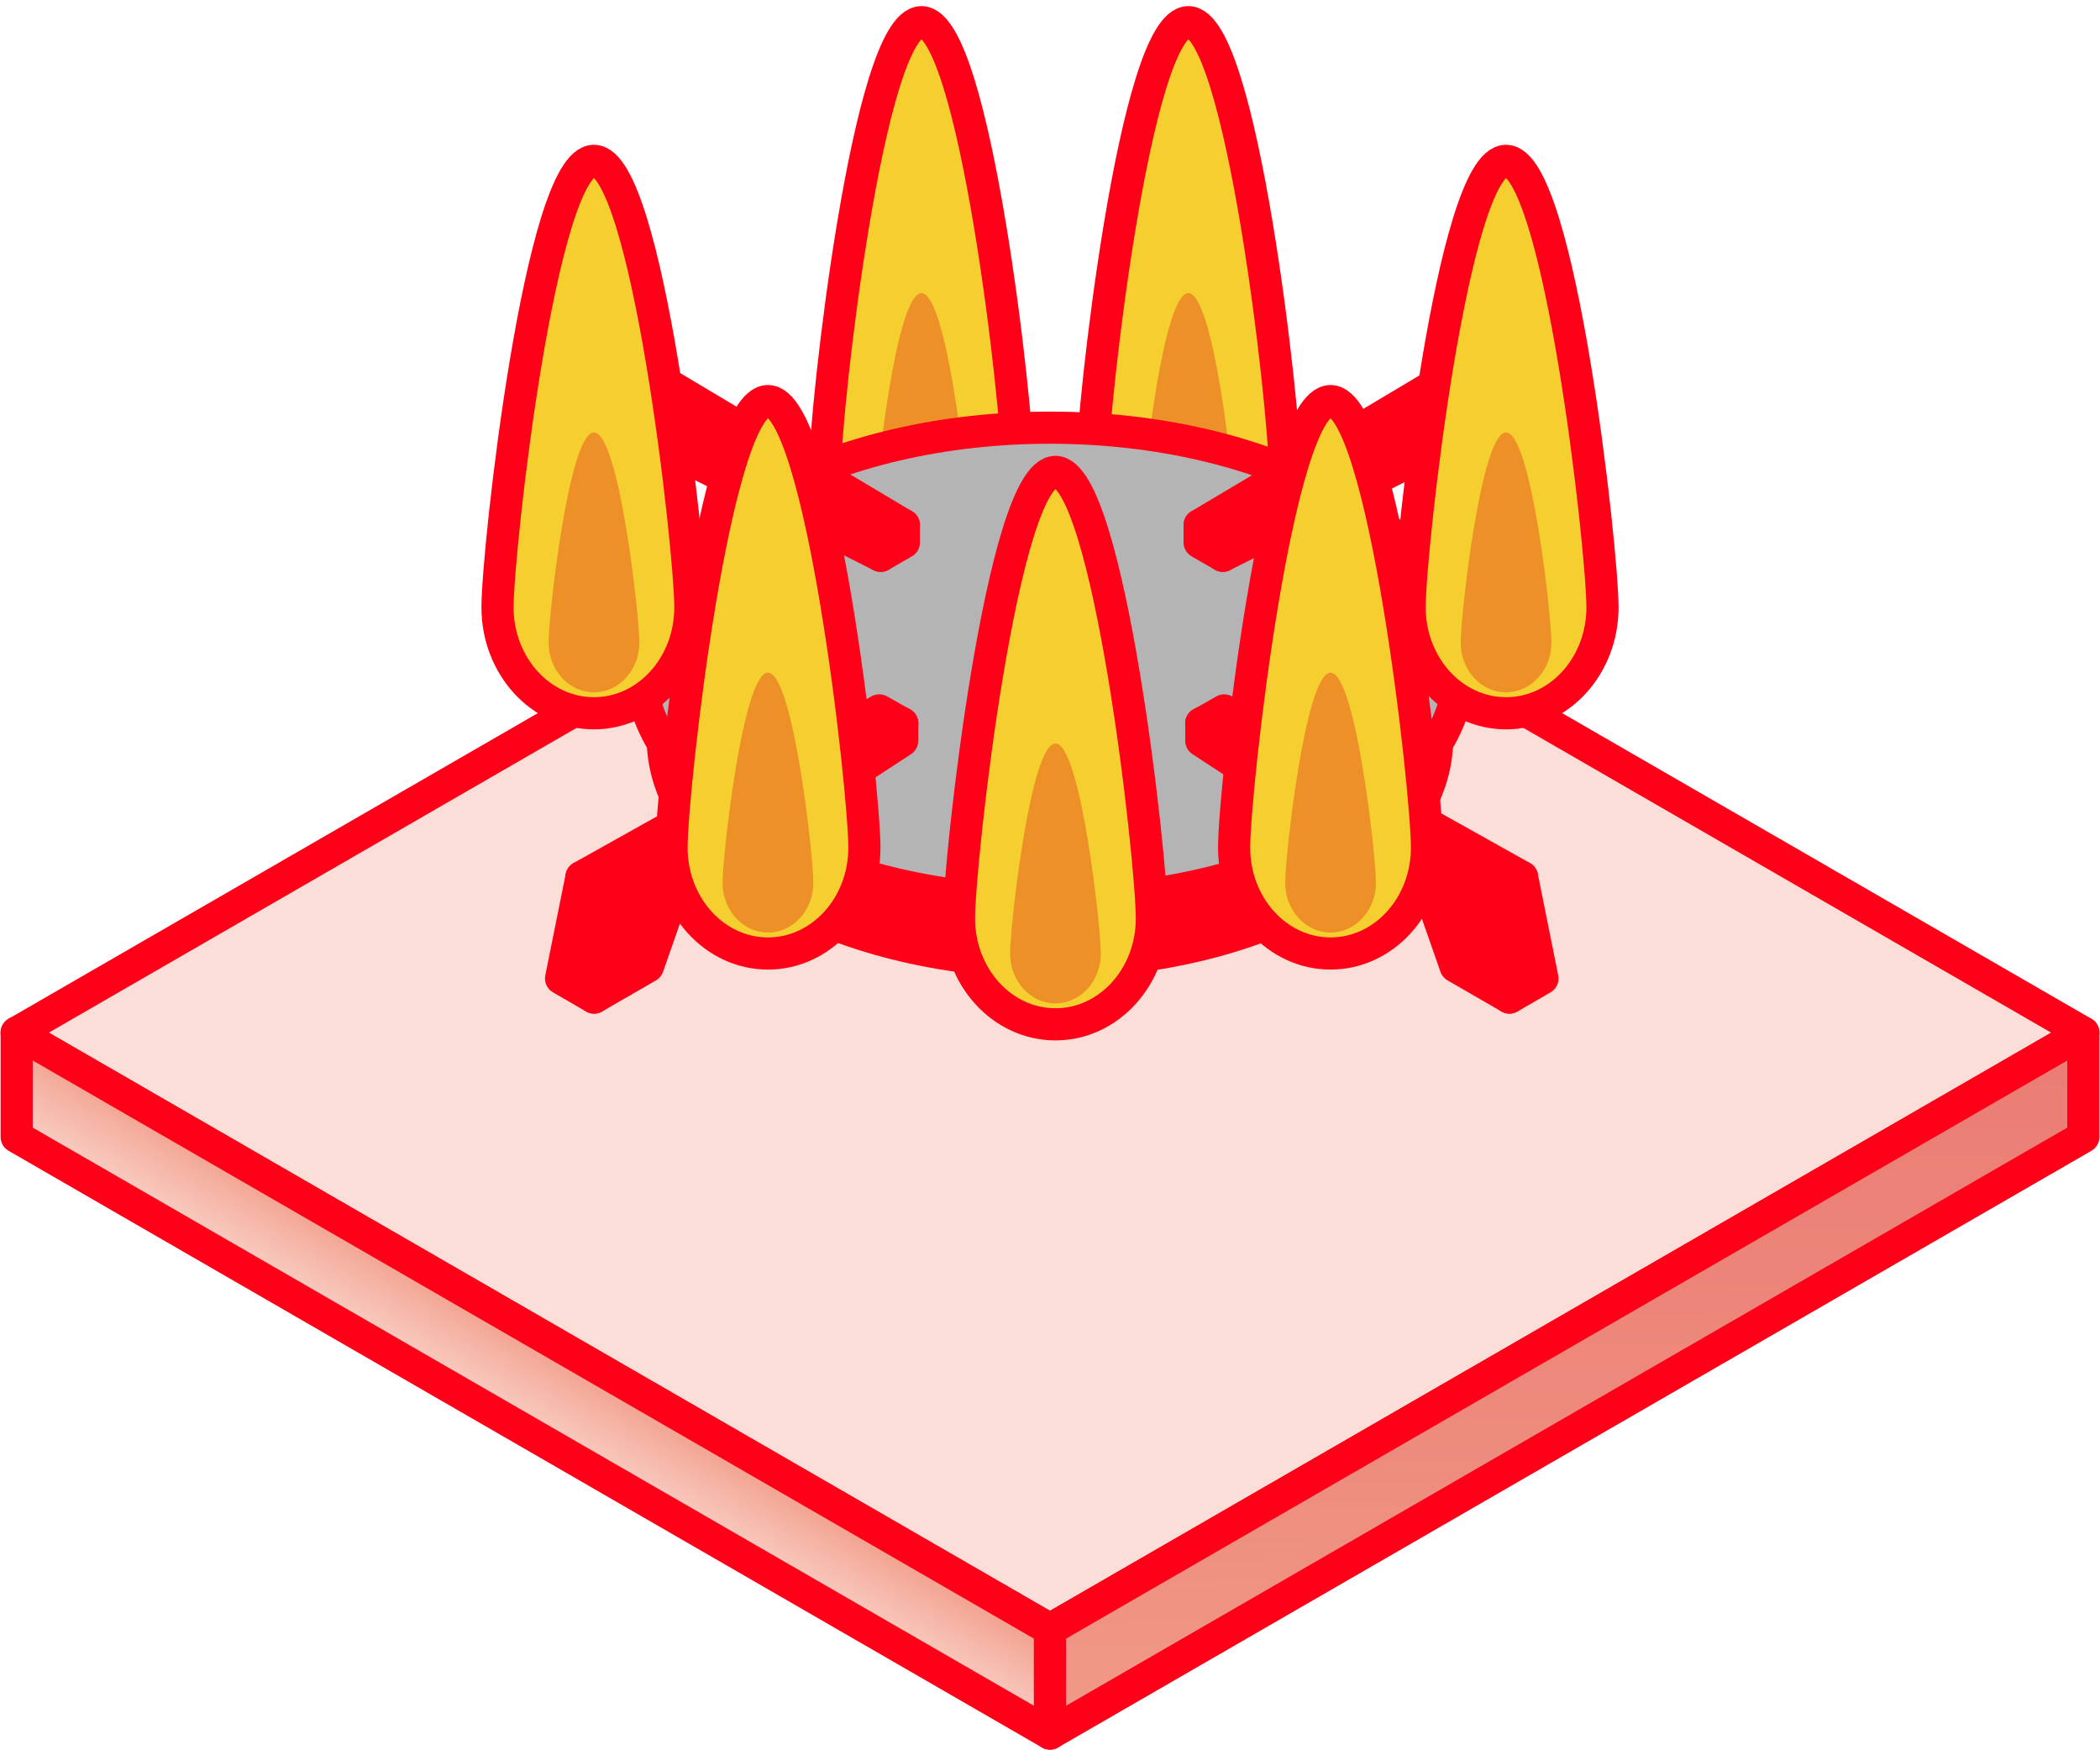 <svg width="126" height="105" viewBox="0 0 126 105" fill="none" xmlns="http://www.w3.org/2000/svg">
<path d="M63 97.745L1 61.949L62.999 26.154L125 61.95L63 97.745Z" fill="#FBDED7" stroke="#FF0019" stroke-width="1.929" stroke-linecap="round" stroke-linejoin="round"/>
<path d="M1 68.203V61.949L63 97.745V103.998L1 68.203Z" fill="url(#paint0_linear_40708_31984)" stroke="#FF0019" stroke-width="1.929" stroke-linecap="round" stroke-linejoin="round"/>
<path d="M125 61.95V68.203L63 103.998V97.745L125 61.95Z" fill="url(#paint1_linear_40708_31984)" stroke="#FF0019" stroke-width="1.929" stroke-linecap="round" stroke-linejoin="round"/>
<path d="M49.503 28.118C49.503 31.625 52.093 34.469 55.289 34.469C58.484 34.469 61.075 31.626 61.075 28.118C61.075 24.61 58.484 1.331 55.289 1.331C52.093 1.331 49.503 24.61 49.503 28.118Z" fill="#F5CE2F" stroke="#FF0019" stroke-width="1.929" stroke-miterlimit="10"/>
<path d="M52.565 30.189C52.565 31.839 53.784 33.177 55.287 33.177C56.791 33.177 58.009 31.839 58.009 30.189C58.009 28.54 56.791 17.587 55.287 17.587C53.784 17.587 52.565 28.539 52.565 30.189Z" fill="#ED9027"/>
<path d="M65.517 28.118C65.517 31.625 68.107 34.469 71.303 34.469C74.498 34.469 77.088 31.626 77.088 28.118C77.088 24.61 74.498 1.331 71.303 1.331C68.107 1.331 65.517 24.61 65.517 28.118Z" fill="#F5CE2F" stroke="#FF0019" stroke-width="1.929" stroke-miterlimit="10"/>
<path d="M68.579 30.189C68.579 31.839 69.798 33.177 71.301 33.177C72.804 33.177 74.023 31.839 74.023 30.189C74.023 28.54 72.804 17.587 71.301 17.587C69.798 17.587 68.579 28.539 68.579 30.189Z" fill="#ED9027"/>
<path d="M62.997 30.902C57.051 30.902 51.107 32.211 46.571 34.83C42.035 37.449 39.767 40.881 39.767 44.313C39.767 47.746 42.035 51.178 46.571 53.798C51.108 56.416 57.053 57.726 62.997 57.726C68.941 57.726 74.888 56.416 79.424 53.798C83.96 51.178 86.228 47.747 86.228 44.314C86.228 40.882 83.96 37.449 79.424 34.83C74.888 32.21 68.942 30.902 62.997 30.902Z" fill="#FF0019" stroke="#FF0019" stroke-width="1.929" stroke-linecap="round" stroke-linejoin="round"/>
<path d="M62.998 25.657C56.699 25.657 50.401 27.044 45.595 29.819C40.789 32.594 38.387 36.23 38.387 39.866C38.387 43.503 40.789 47.139 45.595 49.914C50.401 52.689 56.7 54.076 62.998 54.076C69.296 54.076 75.595 52.689 80.402 49.914C85.207 47.14 87.609 43.504 87.609 39.867C87.609 36.23 85.207 32.594 80.402 29.819C75.595 27.044 69.297 25.657 62.998 25.657Z" fill="#B5B4B5" stroke="#FF0019" stroke-width="1.929" stroke-linecap="round" stroke-linejoin="round"/>
<path d="M38.514 26.117L36.894 28.87L38.89 27.701L39.529 26.629L38.514 26.117Z" fill="#FBDED7" stroke="#FF0019" stroke-width="1.929" stroke-linecap="round" stroke-linejoin="round"/>
<path d="M54.233 31.501L52.84 32.305L34.889 22.334L36.885 21.166L54.233 31.501Z" fill="#FF0019" stroke="#FF0019" stroke-width="1.929" stroke-linecap="round" stroke-linejoin="round"/>
<path d="M35.039 22.248L34.889 22.335L52.84 32.306L52.991 32.219L35.039 22.248Z" fill="#FBDED7" stroke="#FF0019" stroke-width="1.929" stroke-linecap="round" stroke-linejoin="round"/>
<path d="M54.233 31.502L52.84 32.306V33.344L54.233 32.54V31.502Z" fill="#FBDED7" stroke="#FF0019" stroke-width="1.929" stroke-linecap="round" stroke-linejoin="round"/>
<path d="M34.889 22.334L33.664 27.006L36.894 28.871L38.514 26.117L52.84 33.343V32.305L34.889 22.334Z" fill="#FF0019" stroke="#FF0019" stroke-width="1.929" stroke-linecap="round" stroke-linejoin="round"/>
<path d="M89.343 53.757L90.567 59.844L87.338 57.98L85.718 53.355L72.078 44.436V43.397L89.343 53.757Z" fill="#FF0019" stroke="#FF0019" stroke-width="1.929" stroke-linecap="round" stroke-linejoin="round"/>
<path d="M91.322 52.613L89.343 53.756L72.078 43.397L73.455 42.617L91.322 52.613Z" fill="#FF0019" stroke="#FF0019" stroke-width="1.929" stroke-linecap="round" stroke-linejoin="round"/>
<path d="M72.216 43.319L72.078 43.396L89.343 53.756L89.479 53.678L72.216 43.319Z" fill="#FBDED7" stroke="#FF0019" stroke-width="1.929" stroke-linecap="round" stroke-linejoin="round"/>
<path d="M91.323 52.614L89.344 53.757L90.568 59.844L92.547 58.699L91.323 52.614Z" fill="#FF0019" stroke="#FF0019" stroke-width="1.929" stroke-linecap="round" stroke-linejoin="round"/>
<path d="M91.321 22.334L92.546 27.006L89.316 28.871L87.696 26.117L73.371 33.343V32.305L91.321 22.334Z" fill="#FF0019" stroke="#FF0019" stroke-width="1.929" stroke-linecap="round" stroke-linejoin="round"/>
<path d="M87.695 26.117L89.315 28.87L87.32 27.701L86.681 26.629L87.695 26.117Z" fill="#FBDED7" stroke="#FF0019" stroke-width="1.929" stroke-linecap="round" stroke-linejoin="round"/>
<path d="M71.978 31.501L73.371 32.305L91.321 22.334L89.325 21.166L71.978 31.501Z" fill="#FF0019" stroke="#FF0019" stroke-width="1.929" stroke-linecap="round" stroke-linejoin="round"/>
<path d="M91.173 22.247L91.322 22.334L73.372 32.306L73.221 32.219L91.173 22.247Z" fill="#FBDED7" stroke="#FF0019" stroke-width="1.929" stroke-linecap="round" stroke-linejoin="round"/>
<path d="M71.978 31.502L73.371 32.306V33.344L71.978 32.54V31.502Z" fill="#FBDED7" stroke="#FF0019" stroke-width="1.929" stroke-linecap="round" stroke-linejoin="round"/>
<path d="M36.868 53.757L35.645 59.844L38.873 57.98L40.493 53.355L54.133 44.436V43.397L36.868 53.757Z" fill="#FF0019" stroke="#FF0019" stroke-width="1.929" stroke-linecap="round" stroke-linejoin="round"/>
<path d="M34.889 52.613L36.868 53.756L54.133 43.397L52.755 42.617L34.889 52.613Z" fill="#FF0019" stroke="#FF0019" stroke-width="1.929" stroke-linecap="round" stroke-linejoin="round"/>
<path d="M53.993 43.319L54.132 43.396L36.867 53.756L36.731 53.678L53.993 43.319Z" fill="#FBDED7" stroke="#FF0019" stroke-width="1.929" stroke-linecap="round" stroke-linejoin="round"/>
<path d="M34.889 52.614L36.868 53.757L35.645 59.844L33.664 58.699L34.889 52.614Z" fill="#FF0019" stroke="#FF0019" stroke-width="1.929" stroke-linecap="round" stroke-linejoin="round"/>
<path d="M85.619 50.85C85.619 54.357 83.028 57.201 79.833 57.201C76.638 57.201 74.047 54.358 74.047 50.85C74.047 47.342 76.638 24.062 79.833 24.062C83.028 24.062 85.619 47.342 85.619 50.85Z" fill="#F5CE2F" stroke="#FF0019" stroke-width="1.929" stroke-miterlimit="10"/>
<path d="M82.556 52.958C82.556 54.607 81.337 55.945 79.834 55.945C78.331 55.945 77.112 54.607 77.112 52.958C77.112 51.308 78.331 40.355 79.834 40.355C81.337 40.355 82.556 51.307 82.556 52.958Z" fill="#ED9027"/>
<path d="M69.113 55.099C69.113 58.606 66.522 61.45 63.327 61.45C60.132 61.45 57.541 58.607 57.541 55.099C57.541 51.591 60.132 28.311 63.327 28.311C66.522 28.311 69.113 51.591 69.113 55.099Z" fill="#F5CE2F" stroke="#FF0019" stroke-width="1.929" stroke-miterlimit="10"/>
<path d="M66.049 57.207C66.049 58.856 64.831 60.194 63.327 60.194C61.824 60.194 60.605 58.856 60.605 57.207C60.605 55.557 61.824 44.604 63.327 44.604C64.831 44.604 66.049 55.556 66.049 57.207Z" fill="#ED9027"/>
<path d="M41.422 36.438C41.422 39.946 38.832 42.79 35.637 42.79C32.441 42.79 29.851 39.947 29.851 36.438C29.851 32.931 32.441 9.651 35.637 9.651C38.832 9.651 41.422 32.931 41.422 36.438Z" fill="#F5CE2F" stroke="#FF0019" stroke-width="1.929" stroke-miterlimit="10"/>
<path d="M38.36 38.547C38.36 40.197 37.141 41.535 35.638 41.535C34.135 41.535 32.916 40.197 32.916 38.547C32.916 36.898 34.135 25.945 35.638 25.945C37.141 25.945 38.36 36.897 38.36 38.547Z" fill="#ED9027"/>
<path d="M96.149 36.438C96.149 39.946 93.558 42.79 90.363 42.79C87.168 42.79 84.577 39.947 84.577 36.438C84.577 32.931 87.168 9.651 90.363 9.651C93.558 9.651 96.149 32.931 96.149 36.438Z" fill="#F5CE2F" stroke="#FF0019" stroke-width="1.929" stroke-miterlimit="10"/>
<path d="M93.085 38.547C93.085 40.197 91.867 41.535 90.363 41.535C88.86 41.535 87.642 40.197 87.642 38.547C87.642 36.898 88.86 25.945 90.363 25.945C91.867 25.945 93.085 36.897 93.085 38.547Z" fill="#ED9027"/>
<path d="M51.864 50.85C51.864 54.357 49.273 57.201 46.078 57.201C42.883 57.201 40.292 54.358 40.292 50.85C40.292 47.342 42.883 24.062 46.078 24.062C49.273 24.062 51.864 47.342 51.864 50.85Z" fill="#F5CE2F" stroke="#FF0019" stroke-width="1.929" stroke-miterlimit="10"/>
<path d="M48.8 52.958C48.8 54.607 47.582 55.945 46.078 55.945C44.575 55.945 43.356 54.607 43.356 52.958C43.356 51.308 44.575 40.355 46.078 40.355C47.582 40.355 48.8 51.307 48.8 52.958Z" fill="#ED9027"/>
<defs>
<linearGradient id="paint0_linear_40708_31984" x1="33.259" y1="80.828" x2="29.614" y2="87.039" gradientUnits="userSpaceOnUse">
<stop stop-color="#F29E8A"/>
<stop offset="0.29" stop-color="#F5B3A4"/>
<stop offset="0.75" stop-color="#F9D2C8"/>
<stop offset="1" stop-color="#FBDED7"/>
</linearGradient>
<linearGradient id="paint1_linear_40708_31984" x1="94.179" y1="108.477" x2="93.867" y2="64.104" gradientUnits="userSpaceOnUse">
<stop stop-color="#F29E8A"/>
<stop offset="0.51" stop-color="#ED8B7D"/>
<stop offset="1" stop-color="#EB7D74"/>
</linearGradient>
</defs>
</svg>
